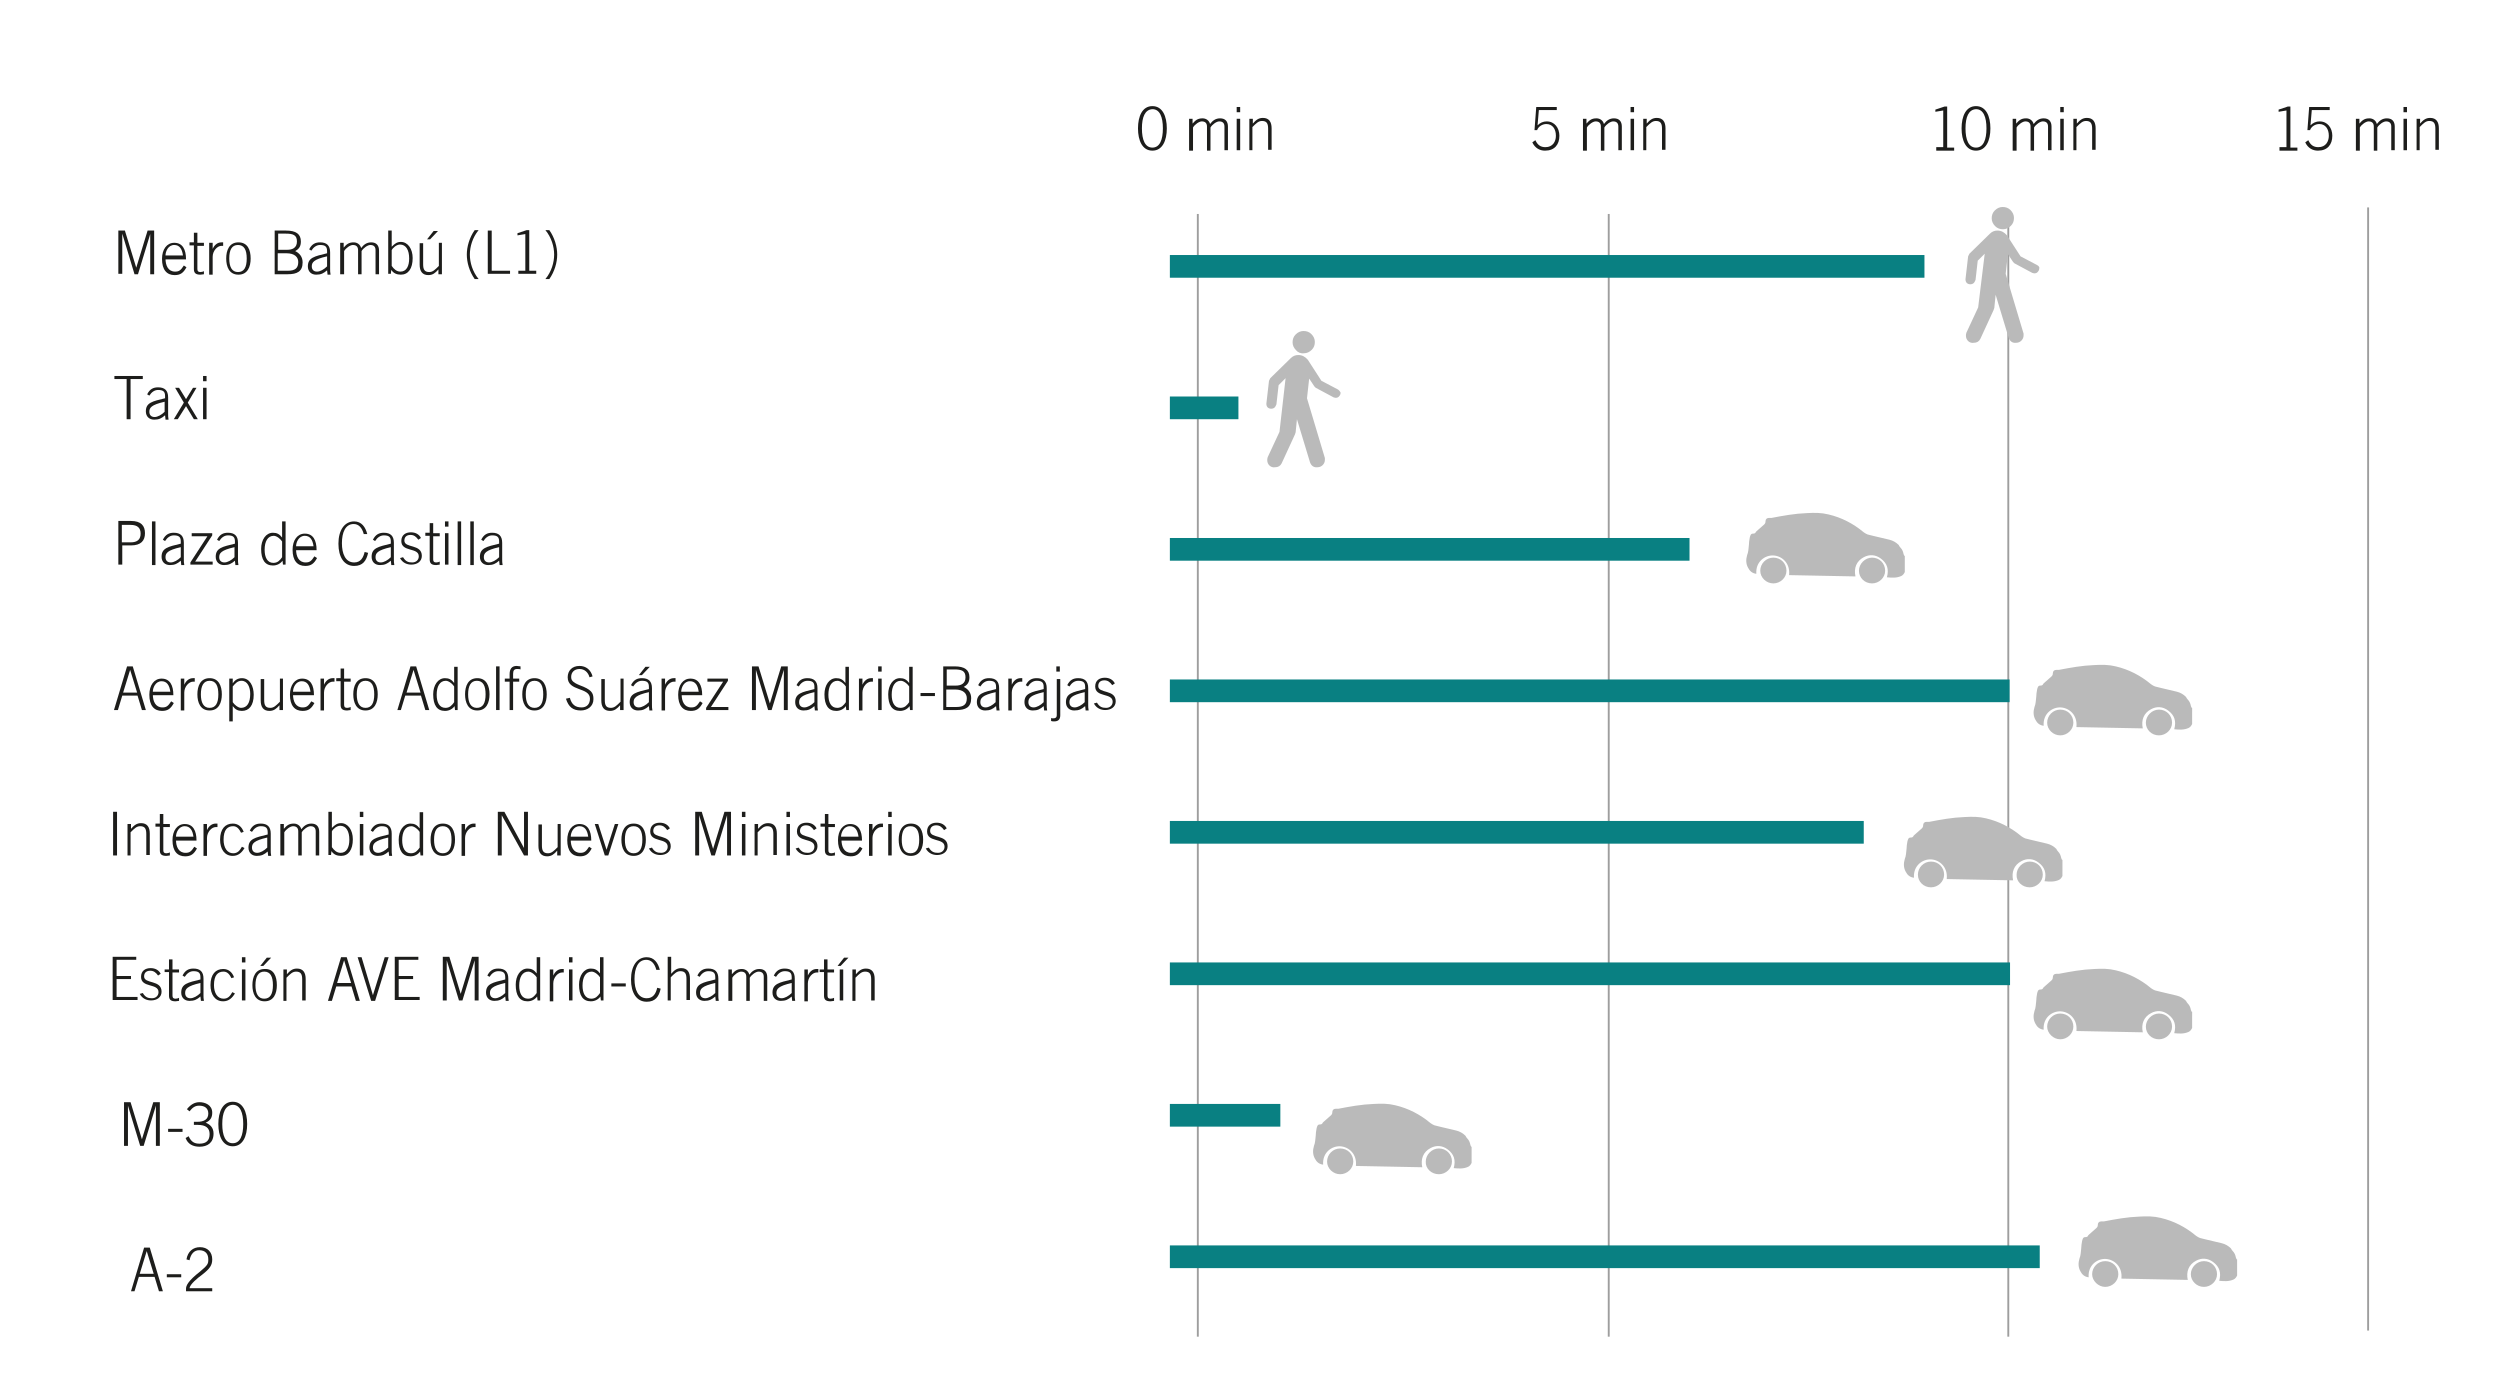 <svg xmlns="http://www.w3.org/2000/svg" xmlns:xlink="http://www.w3.org/1999/xlink" version="1.1" id="Capa_1" x="0px" y="0px" viewBox="0 0 572.5 320.6" style="enable-background:new 0 0 572.5 320.6;" xml:space="preserve"> <style type="text/css"> .st0{fill:#1D1D1B;} .st1{fill:none;stroke:#9E9E9E;stroke-width:0.436;stroke-miterlimit:10;} .st2{fill:#098082;} .st3{fill:#BABABA;} </style> <g> <path class="st0" d="M29.1,152.6h1.3l3,10h-0.9l-1-3.3H28l-1,3.3h-0.9L29.1,152.6z M31.4,158.6l-1.6-5.2h0l-1.6,5.2H31.4z"></path> <path class="st0" d="M35,159c0,1.6,0.6,3,2.2,3c0.9,0,1.3-0.3,2-1.4l0.6,0.4c-0.7,1.3-1.4,1.8-2.7,1.8c-1.8,0-2.9-1.2-2.9-3.7 c0-2.2,1.1-3.7,2.8-3.7c1.9,0,2.7,1.5,2.7,3.8H35z M39,158.4c-0.2-1.5-0.8-2.4-2-2.4c-1.4,0-2,1.5-2,2.4H39z"></path> <path class="st0" d="M41.4,162.6v-7.2h0.8v1.4h0c0.4-0.9,1.1-1.5,2-1.5h0.4v0.8h-0.4c-0.9,0-2,1.1-2,2.5v4.1H41.4z"></path> <path class="st0" d="M50.8,159c0,1.9-0.7,3.7-2.8,3.7s-2.8-1.8-2.8-3.7s0.7-3.7,2.8-3.7S50.8,157.1,50.8,159z M46,159 c0,1.9,0.6,3.1,2,3.1c1.4,0,2-1.1,2-3.1s-0.6-3.1-2-3.1C46.6,155.9,46,157.1,46,159z"></path> <path class="st0" d="M52.5,155.4h0.8v1.1h0c0.5-0.8,1.2-1.2,2.1-1.2c1.8,0,2.7,1.8,2.7,3.8c0,2.5-1.1,3.7-2.7,3.7 c-0.9,0-1.5-0.3-2.1-1.1v3.5h-0.8V155.4z M53.3,160.8c0.3,0.5,1.2,1.3,1.9,1.3c1.4,0,2.1-1.2,2.1-3.2c0-1.5-0.6-3-2-3 c-0.9,0-1.4,0.6-2,1.3V160.8z"></path> <path class="st0" d="M64.8,155.4v7.2H64v-1.1c-0.7,0.8-1.3,1.3-2.3,1.3c-1.4,0-2-0.9-2-2.4v-4.9h0.8v4.8c0,1.2,0.3,1.8,1.4,1.8 c0.8,0,1.3-0.5,2.2-1.4v-5.3H64.8z"></path> <path class="st0" d="M67.1,159c0,1.6,0.6,3,2.2,3c0.9,0,1.3-0.3,2-1.4L72,161c-0.7,1.3-1.4,1.8-2.7,1.8c-1.8,0-2.9-1.2-2.9-3.7 c0-2.2,1.1-3.7,2.8-3.7c1.9,0,2.7,1.5,2.7,3.8H67.1z M71.1,158.4c-0.2-1.5-0.8-2.4-2-2.4c-1.4,0-2,1.5-2,2.4H71.1z"></path> <path class="st0" d="M73.4,162.6v-7.2h0.8v1.4h0c0.4-0.9,1.1-1.5,2-1.5h0.4v0.8h-0.4c-0.9,0-2,1.1-2,2.5v4.1H73.4z"></path> <path class="st0" d="M78,155.4v-2.3h0.8v2.3h1.5v0.7h-1.5v5.3c0,0.5,0.2,0.7,0.7,0.7c0.3,0,0.6-0.1,0.8-0.2v0.7 c-0.3,0-0.5,0.1-0.8,0.1c-1.1,0-1.5-0.4-1.5-1.3v-5.4h-1v-0.7H78z"></path> <path class="st0" d="M86.5,159c0,1.9-0.7,3.7-2.8,3.7s-2.8-1.8-2.8-3.7s0.7-3.7,2.8-3.7S86.5,157.1,86.5,159z M81.7,159 c0,1.9,0.6,3.1,2,3.1c1.4,0,2-1.1,2-3.1s-0.6-3.1-2-3.1C82.3,155.9,81.7,157.1,81.7,159z"></path> <path class="st0" d="M94,152.6h1.3l3,10h-0.9l-1-3.3h-3.6l-1,3.3H91L94,152.6z M96.3,158.6l-1.6-5.2h0l-1.6,5.2H96.3z"></path> <path class="st0" d="M104.8,162.6h-0.6l-0.1-0.9c-0.5,0.7-1.3,1.1-2.2,1.1c-1.8,0-2.7-1.3-2.7-3.8c0-2.1,1.1-3.7,2.7-3.7 c0.9,0,1.5,0.3,2.1,1.1v-3.7h0.8V162.6z M104,157.2c-0.3-0.5-1.2-1.3-1.9-1.3c-1.4,0-2.1,1.3-2.1,3.2c0,1.7,0.6,3,2,3 c1,0,1.5-0.6,2-1.3V157.2z"></path> <path class="st0" d="M112.1,159c0,1.9-0.7,3.7-2.8,3.7s-2.8-1.8-2.8-3.7s0.7-3.7,2.8-3.7S112.1,157.1,112.1,159z M107.2,159 c0,1.9,0.6,3.1,2,3.1c1.4,0,2-1.1,2-3.1s-0.6-3.1-2-3.1C107.8,155.9,107.2,157.1,107.2,159z"></path> <path class="st0" d="M113.6,152.6h0.8v10h-0.8V152.6z"></path> <path class="st0" d="M117.5,156.1v6.5h-0.8v-6.5h-1.1v-0.7h1.1v-1c0-1.2,0.5-1.9,1.6-1.9c0.3,0,0.6,0.1,0.9,0.1v0.7 c-0.2-0.1-0.5-0.1-0.8-0.1c-0.6,0-0.9,0.3-0.9,1.1v1.1h1.4v0.7H117.5z"></path> <path class="st0" d="M125.2,159c0,1.9-0.7,3.7-2.8,3.7s-2.8-1.8-2.8-3.7s0.7-3.7,2.8-3.7S125.2,157.1,125.2,159z M120.4,159 c0,1.9,0.6,3.1,2,3.1c1.4,0,2-1.1,2-3.1s-0.6-3.1-2-3.1C121,155.9,120.4,157.1,120.4,159z"></path> <path class="st0" d="M130.5,159.8c0.4,1.5,1.2,2.2,2.7,2.2c1.2,0,1.9-0.8,1.9-2c0-2.7-5.1-1.6-5.1-4.9c0-1.5,1-2.6,2.7-2.6 c1.5,0,2.6,0.9,3,2.4l-0.7,0.2c-0.3-1.1-1.1-1.9-2.3-1.9c-1.1,0-1.9,0.7-1.9,1.8c0,0.7,0.2,1.2,1.9,1.9c2.7,1,3.2,1.7,3.2,3.2 c0,1.7-1.4,2.6-2.9,2.6c-1.8,0-2.8-0.8-3.4-2.7L130.5,159.8z"></path> <path class="st0" d="M142.8,155.4v7.2H142v-1.1c-0.7,0.8-1.3,1.3-2.3,1.3c-1.4,0-2-0.9-2-2.4v-4.9h0.8v4.8c0,1.2,0.3,1.8,1.4,1.8 c0.8,0,1.3-0.5,2.2-1.4v-5.3H142.8z"></path> <path class="st0" d="M148.7,162.6l-0.1-0.9c-0.8,0.7-1.4,1-2.5,1c-1.1,0-1.9-0.7-1.9-1.9c0-2,1.5-2.3,4.4-3v-0.5 c0-1-0.4-1.4-1.6-1.4c-0.8,0-1.5,0.5-2,1.3l-0.5-0.3c0.6-1.2,1.4-1.6,2.5-1.6c1.5,0,2.3,0.7,2.3,2.3v3.8c0,0.4,0,0.8,0.1,1.3H148.7 z M148.6,158.5c-3.1,0.7-3.5,1.4-3.5,2.3c0,0.8,0.5,1.2,1.2,1.2c0.7,0,1.6-0.5,2.3-1.2V158.5z M148.8,152.7l-1.8,1.9h-0.7l1.5-1.9 H148.8z"></path> <path class="st0" d="M151.5,162.6v-7.2h0.8v1.4h0c0.4-0.9,1.1-1.5,2-1.5h0.4v0.8h-0.4c-0.9,0-2,1.1-2,2.5v4.1H151.5z"></path> <path class="st0" d="M156.1,159c0,1.6,0.6,3,2.2,3c0.9,0,1.3-0.3,2-1.4l0.6,0.4c-0.7,1.3-1.4,1.8-2.7,1.8c-1.8,0-2.9-1.2-2.9-3.7 c0-2.2,1.1-3.7,2.8-3.7c1.9,0,2.7,1.5,2.7,3.8H156.1z M160,158.4c-0.2-1.5-0.8-2.4-2-2.4c-1.4,0-2,1.5-2,2.4H160z"></path> <path class="st0" d="M162,155.4h4.7v0.5l-3.9,6h4v0.7h-5.1v-0.5l3.9-6H162V155.4z"></path> <path class="st0" d="M172.2,162.6v-10h1.5l2.6,8.5h0l2.6-8.5h1.5v10h-0.9v-9.2h0l-2.8,9.2h-0.8l-2.8-9.2h0v9.2H172.2z"></path> <path class="st0" d="M186.6,162.6l-0.1-0.9c-0.8,0.7-1.4,1-2.5,1c-1.1,0-1.9-0.7-1.9-1.9c0-2,1.5-2.3,4.4-3v-0.5 c0-1-0.4-1.4-1.6-1.4c-0.8,0-1.5,0.5-2,1.3l-0.5-0.3c0.6-1.2,1.4-1.6,2.5-1.6c1.5,0,2.3,0.7,2.3,2.3v3.8c0,0.4,0,0.8,0.1,1.3H186.6 z M186.5,158.5c-3.1,0.7-3.5,1.4-3.5,2.3c0,0.8,0.5,1.2,1.2,1.2c0.7,0,1.6-0.5,2.3-1.2V158.5z"></path> <path class="st0" d="M194.4,162.6h-0.6l-0.1-0.9c-0.5,0.7-1.3,1.1-2.2,1.1c-1.8,0-2.7-1.3-2.7-3.8c0-2.1,1.1-3.7,2.7-3.7 c0.9,0,1.5,0.3,2.1,1.1v-3.7h0.8V162.6z M193.7,157.2c-0.3-0.5-1.2-1.3-1.9-1.3c-1.4,0-2.1,1.3-2.1,3.2c0,1.7,0.6,3,2,3 c1,0,1.5-0.6,2-1.3V157.2z"></path> <path class="st0" d="M196.7,162.6v-7.2h0.8v1.4h0c0.4-0.9,1.1-1.5,2-1.5h0.4v0.8h-0.4c-0.9,0-2,1.1-2,2.5v4.1H196.7z"></path> <path class="st0" d="M201.1,153.8v-1.2h0.8v1.2H201.1z M201.9,162.6h-0.8v-7.2h0.8V162.6z"></path> <path class="st0" d="M209,162.6h-0.6l-0.1-0.9c-0.5,0.7-1.3,1.1-2.2,1.1c-1.8,0-2.7-1.3-2.7-3.8c0-2.1,1.1-3.7,2.7-3.7 c0.9,0,1.5,0.3,2.1,1.1v-3.7h0.8V162.6z M208.2,157.2c-0.3-0.5-1.2-1.3-1.9-1.3c-1.4,0-2.1,1.3-2.1,3.2c0,1.7,0.6,3,2,3 c1,0,1.5-0.6,2-1.3V157.2z"></path> <path class="st0" d="M210.8,159.4v-0.7h3.3v0.7H210.8z"></path> <path class="st0" d="M215.9,152.6h2.7c2.3,0,3.4,0.8,3.4,2.5c0,1.1-0.4,1.7-1.3,2.2c1,0.5,1.7,1.3,1.7,2.6c0,2.1-1.3,2.7-3.4,2.7 h-3V152.6z M216.8,157h2.1c1.1,0,2.2-0.4,2.2-1.9s-0.9-1.8-2.6-1.8h-1.7V157z M216.8,161.9h2.2c1.7,0,2.4-0.6,2.4-2 c0-1.1-0.8-2-2.7-2h-2V161.9z"></path> <path class="st0" d="M228.2,162.6l-0.1-0.9c-0.8,0.7-1.4,1-2.5,1c-1.1,0-1.9-0.7-1.9-1.9c0-2,1.5-2.3,4.4-3v-0.5 c0-1-0.4-1.4-1.6-1.4c-0.8,0-1.5,0.5-2,1.3l-0.5-0.3c0.6-1.2,1.4-1.6,2.5-1.6c1.5,0,2.3,0.7,2.3,2.3v3.8c0,0.4,0,0.8,0.1,1.3H228.2 z M228,158.5c-3.1,0.7-3.5,1.4-3.5,2.3c0,0.8,0.5,1.2,1.2,1.2c0.7,0,1.6-0.5,2.3-1.2V158.5z"></path> <path class="st0" d="M230.9,162.6v-7.2h0.8v1.4h0c0.4-0.9,1.1-1.5,2-1.5h0.4v0.8h-0.4c-0.9,0-2,1.1-2,2.5v4.1H230.9z"></path> <path class="st0" d="M239.1,162.6l-0.1-0.9c-0.8,0.7-1.4,1-2.5,1c-1.1,0-1.9-0.7-1.9-1.9c0-2,1.5-2.3,4.4-3v-0.5 c0-1-0.4-1.4-1.6-1.4c-0.8,0-1.5,0.5-2,1.3l-0.5-0.3c0.6-1.2,1.4-1.6,2.5-1.6c1.5,0,2.3,0.7,2.3,2.3v3.8c0,0.4,0,0.8,0.1,1.3H239.1 z M239,158.5c-3.1,0.7-3.5,1.4-3.5,2.3c0,0.8,0.5,1.2,1.2,1.2c0.7,0,1.6-0.5,2.3-1.2V158.5z"></path> <path class="st0" d="M240.6,164.4c0.2,0.1,0.4,0.1,0.6,0.1c0.5,0,0.8-0.2,0.8-0.7v-8.3h0.8v8.3c0,1-0.5,1.4-1.4,1.4 c-0.2,0-0.5,0-0.7-0.1V164.4z M241.9,153.8v-1.2h0.8v1.2H241.9z"></path> <path class="st0" d="M248.6,162.6l-0.1-0.9c-0.8,0.7-1.4,1-2.5,1c-1.1,0-1.9-0.7-1.9-1.9c0-2,1.5-2.3,4.4-3v-0.5 c0-1-0.4-1.4-1.6-1.4c-0.8,0-1.5,0.5-2,1.3l-0.5-0.3c0.6-1.2,1.4-1.6,2.5-1.6c1.5,0,2.3,0.7,2.3,2.3v3.8c0,0.4,0,0.8,0.1,1.3H248.6 z M248.4,158.5c-3.1,0.7-3.5,1.4-3.5,2.3c0,0.8,0.5,1.2,1.2,1.2c0.7,0,1.6-0.5,2.3-1.2V158.5z"></path> <path class="st0" d="M251.2,160.9c0.6,1,1.2,1.2,2.1,1.2c0.9,0,1.5-0.6,1.5-1.4c0-2.1-4-0.9-4-3.5c0-1.4,1-2,2.2-2 c1.1,0,1.9,0.5,2.3,1.3l-0.6,0.4c-0.5-0.7-1-1.1-1.8-1.1c-0.8,0-1.4,0.4-1.4,1.3c0,1.8,4,0.7,4,3.5c0,1.3-1.1,2-2.4,2 c-1,0-2-0.4-2.6-1.5L251.2,160.9z"></path> </g> <g> <path class="st0" d="M27.1,62.8v-10h1.5l2.6,8.5h0l2.6-8.5h1.5v10h-0.9v-9.2h0l-2.8,9.2h-0.8L28,53.5h0v9.2H27.1z"></path> <path class="st0" d="M37.9,59.2c0,1.6,0.6,3,2.2,3c0.9,0,1.3-0.3,2-1.4l0.6,0.4c-0.7,1.3-1.4,1.8-2.7,1.8c-1.8,0-2.9-1.2-2.9-3.7 c0-2.2,1.1-3.7,2.8-3.7c1.9,0,2.7,1.5,2.7,3.8H37.9z M41.9,58.5c-0.2-1.5-0.8-2.4-2-2.4c-1.4,0-2,1.5-2,2.4H41.9z"></path> <path class="st0" d="M44.4,55.6v-2.3h0.8v2.3h1.5v0.7h-1.5v5.3c0,0.5,0.2,0.7,0.7,0.7c0.3,0,0.6-0.1,0.8-0.2v0.7 c-0.3,0-0.5,0.1-0.8,0.1c-1.1,0-1.5-0.4-1.5-1.3v-5.4h-1v-0.7H44.4z"></path> <path class="st0" d="M47.9,62.8v-7.2h0.8V57h0c0.4-0.9,1.1-1.5,2-1.5h0.4v0.8h-0.4c-0.9,0-2,1.1-2,2.5v4.1H47.9z"></path> <path class="st0" d="M57.4,59.2c0,1.9-0.7,3.7-2.8,3.7c-2.1,0-2.8-1.8-2.8-3.7s0.7-3.7,2.8-3.7C56.7,55.5,57.4,57.2,57.4,59.2z M52.5,59.2c0,1.9,0.6,3.1,2,3.1c1.4,0,2-1.1,2-3.1s-0.6-3.1-2-3.1C53.1,56.1,52.5,57.2,52.5,59.2z"></path> <path class="st0" d="M62.8,52.8h2.7c2.3,0,3.4,0.8,3.4,2.5c0,1.1-0.4,1.7-1.3,2.2c1,0.5,1.7,1.3,1.7,2.6c0,2.1-1.3,2.7-3.4,2.7h-3 V52.8z M63.7,57.2h2.1c1.1,0,2.2-0.4,2.2-1.9s-0.9-1.8-2.6-1.8h-1.7V57.2z M63.7,62h2.2c1.7,0,2.4-0.6,2.4-2c0-1.1-0.8-2-2.7-2h-2 V62z"></path> <path class="st0" d="M75,62.8l-0.1-0.9c-0.8,0.7-1.4,1-2.5,1c-1.1,0-1.9-0.7-1.9-1.9c0-2,1.5-2.3,4.4-3v-0.5c0-1-0.4-1.4-1.6-1.4 c-0.8,0-1.5,0.5-2,1.3l-0.5-0.3c0.6-1.2,1.4-1.6,2.5-1.6c1.5,0,2.3,0.7,2.3,2.3v3.8c0,0.4,0,0.8,0.1,1.3H75z M74.9,58.7 c-3.1,0.7-3.5,1.4-3.5,2.3c0,0.8,0.5,1.2,1.2,1.2c0.7,0,1.6-0.5,2.3-1.2V58.7z"></path> <path class="st0" d="M77.9,62.8v-7.2h0.8v1.1c0.7-0.8,1.2-1.2,2.3-1.2c0.8,0,1.5,0.5,1.7,1.3c0.6-0.8,1.3-1.3,2.3-1.3 c1.2,0,1.8,0.7,1.8,1.9v5.4h-0.8v-5.5c0-0.8-0.4-1.2-1.2-1.2c-0.6,0-1.6,0.7-2,1.4v5.3h-0.8v-5.5c0-0.8-0.4-1.2-1.2-1.2 c-0.6,0-1.6,0.7-2,1.4v5.3H77.9z"></path> <path class="st0" d="M88.9,52.8h0.8v3.7c0.7-0.7,1.2-1.1,2.1-1.1c1.6,0,2.7,1.6,2.7,3.7c0,2.4-1,3.8-2.7,3.8 c-0.9,0-1.7-0.3-2.2-1.1l-0.1,0.9h-0.6V52.8z M89.7,60.9c0.5,0.7,1.1,1.3,2,1.3c1.4,0,2-1.3,2-3c0-1.9-0.7-3.2-2.1-3.2 c-0.8,0-1.7,0.8-1.9,1.3V60.9z"></path> <path class="st0" d="M101.2,55.6v7.2h-0.8v-1.1c-0.7,0.8-1.3,1.3-2.3,1.3c-1.4,0-2-0.9-2-2.4v-4.9h0.8v4.8c0,1.2,0.3,1.8,1.4,1.8 c0.8,0,1.3-0.5,2.2-1.4v-5.3H101.2z M100.3,52.9l-1.8,1.9h-0.7l1.5-1.9H100.3z"></path> <path class="st0" d="M109.6,52.7c-1.4,1.7-2,3.8-2,5.6c0,1.8,0.6,3.9,2,5.6h-0.9c-1.2-1.7-1.8-3.8-1.8-5.6c0-1.8,0.6-3.9,1.8-5.6 H109.6z"></path> <path class="st0" d="M111.7,52.8h0.9V62h4.2v0.7h-5.1V52.8z"></path> <path class="st0" d="M118.7,62.8V62h1.6v-8.4l-1.8,0.3v-0.5l2.1-0.7h0.6V62h1.6v0.7H118.7z"></path> <path class="st0" d="M124.9,63.9c1.4-1.7,2-3.8,2-5.6c0-1.8-0.6-3.9-2-5.6h0.9c1.2,1.7,1.8,3.8,1.8,5.6c0,1.8-0.6,3.9-1.8,5.6 H124.9z"></path> </g> <g> <path class="st0" d="M26.2,86.1h6.5v0.7h-2.8V96H29v-9.2h-2.8V86.1z"></path> <path class="st0" d="M37.9,96l-0.1-0.9c-0.8,0.7-1.4,1-2.5,1c-1.1,0-1.9-0.7-1.9-1.9c0-2,1.5-2.3,4.4-3v-0.5c0-1-0.4-1.4-1.6-1.4 c-0.8,0-1.5,0.5-2,1.3l-0.5-0.3c0.6-1.2,1.4-1.6,2.5-1.6c1.5,0,2.3,0.7,2.3,2.3v3.8c0,0.4,0,0.8,0.1,1.3H37.9z M37.7,92 c-3.1,0.7-3.5,1.4-3.5,2.3c0,0.8,0.5,1.2,1.2,1.2c0.7,0,1.6-0.5,2.3-1.2V92z"></path> <path class="st0" d="M40.7,96h-0.9l2.3-3.8l-2-3.4H41l1.6,2.6l1.6-2.6H45l-2,3.4l2.3,3.8h-0.9l-1.8-3L40.7,96z"></path> <path class="st0" d="M46.5,87.3v-1.2h0.8v1.2H46.5z M47.3,96h-0.8v-7.2h0.8V96z"></path> </g> <g> <path class="st0" d="M27.1,129.3v-10h2.9c2.3,0,3.2,1.1,3.2,2.8c0,1.7-0.9,2.8-3.2,2.8h-2v4.4H27.1z M27.9,124.2h2 c1.6,0,2.3-0.7,2.3-2c0-1.3-0.7-2-2.3-2h-2V124.2z"></path> <path class="st0" d="M34.8,119.4h0.8v10h-0.8V119.4z"></path> <path class="st0" d="M41.5,129.3l-0.1-0.9c-0.8,0.7-1.4,1-2.5,1c-1.1,0-1.9-0.7-1.9-1.9c0-2,1.5-2.3,4.4-3v-0.5 c0-1-0.4-1.4-1.6-1.4c-0.8,0-1.5,0.5-2,1.3l-0.5-0.3c0.6-1.2,1.4-1.6,2.5-1.6c1.5,0,2.3,0.7,2.3,2.3v3.8c0,0.4,0,0.8,0.1,1.3H41.5z M41.4,125.3c-3.1,0.7-3.5,1.4-3.5,2.3c0,0.8,0.5,1.2,1.2,1.2c0.7,0,1.6-0.5,2.3-1.2V125.3z"></path> <path class="st0" d="M43.9,122.1h4.7v0.5l-3.9,6h4v0.7h-5.1v-0.5l3.9-6h-3.6V122.1z"></path> <path class="st0" d="M53.9,129.3l-0.1-0.9c-0.8,0.7-1.4,1-2.5,1c-1.1,0-1.9-0.7-1.9-1.9c0-2,1.5-2.3,4.4-3v-0.5 c0-1-0.4-1.4-1.6-1.4c-0.8,0-1.5,0.5-2,1.3l-0.5-0.3c0.6-1.2,1.4-1.6,2.5-1.6c1.5,0,2.3,0.7,2.3,2.3v3.8c0,0.4,0,0.8,0.1,1.3H53.9z M53.7,125.3c-3.1,0.7-3.5,1.4-3.5,2.3c0,0.8,0.5,1.2,1.2,1.2c0.7,0,1.6-0.5,2.3-1.2V125.3z"></path> <path class="st0" d="M65.4,129.3h-0.6l-0.1-0.9c-0.5,0.7-1.3,1.1-2.2,1.1c-1.8,0-2.7-1.3-2.7-3.8c0-2.1,1.1-3.7,2.7-3.7 c0.9,0,1.5,0.3,2.1,1.1v-3.7h0.8V129.3z M64.6,124c-0.3-0.5-1.2-1.3-1.9-1.3c-1.4,0-2.1,1.3-2.1,3.2c0,1.7,0.6,3,2,3 c1,0,1.5-0.6,2-1.3V124z"></path> <path class="st0" d="M67.8,125.8c0,1.6,0.6,3,2.2,3c0.9,0,1.3-0.3,2-1.4l0.6,0.4c-0.7,1.3-1.4,1.8-2.7,1.8c-1.8,0-2.9-1.2-2.9-3.7 c0-2.2,1.1-3.7,2.8-3.7c1.9,0,2.7,1.5,2.7,3.8H67.8z M71.8,125.1c-0.2-1.5-0.8-2.4-2-2.4c-1.4,0-2,1.5-2,2.4H71.8z"></path> <path class="st0" d="M83.3,122.3c-0.4-1.5-1.2-2.3-2.3-2.3c-1.9,0-2.7,1.9-2.7,4.4c0,2.4,0.8,4.4,2.8,4.4c1.5,0,2.1-1.1,2.4-2.4 l0.8,0.2c-0.4,1.8-1.2,3-3.2,3c-2.3,0-3.6-2-3.6-5.1c0-3.1,1.4-5.1,3.6-5.1c1.7,0,2.6,1.3,3,2.9L83.3,122.3z"></path> <path class="st0" d="M89.6,129.3l-0.1-0.9c-0.8,0.7-1.4,1-2.5,1c-1.1,0-1.9-0.7-1.9-1.9c0-2,1.5-2.3,4.4-3v-0.5 c0-1-0.4-1.4-1.6-1.4c-0.8,0-1.5,0.5-2,1.3l-0.5-0.3c0.6-1.2,1.4-1.6,2.5-1.6c1.5,0,2.3,0.7,2.3,2.3v3.8c0,0.4,0,0.8,0.1,1.3H89.6z M89.5,125.3c-3.1,0.7-3.5,1.4-3.5,2.3c0,0.8,0.5,1.2,1.2,1.2c0.7,0,1.6-0.5,2.3-1.2V125.3z"></path> <path class="st0" d="M92.3,127.6c0.6,1,1.2,1.2,2.1,1.2c0.9,0,1.5-0.6,1.5-1.4c0-2.1-4-0.9-4-3.5c0-1.4,1-2,2.2-2 c1.1,0,1.9,0.5,2.3,1.3l-0.6,0.4c-0.5-0.7-1-1.1-1.8-1.1c-0.8,0-1.4,0.4-1.4,1.3c0,1.8,4,0.7,4,3.5c0,1.3-1.1,2-2.4,2 c-1,0-2-0.4-2.6-1.5L92.3,127.6z"></path> <path class="st0" d="M98.4,122.1v-2.3h0.8v2.3h1.5v0.7h-1.5v5.3c0,0.5,0.2,0.7,0.7,0.7c0.3,0,0.6-0.1,0.8-0.2v0.7 c-0.3,0-0.5,0.1-0.8,0.1c-1.1,0-1.5-0.4-1.5-1.3v-5.4h-1v-0.7H98.4z"></path> <path class="st0" d="M101.9,120.6v-1.2h0.8v1.2H101.9z M102.7,129.3h-0.8v-7.2h0.8V129.3z"></path> <path class="st0" d="M104.8,119.4h0.8v10h-0.8V119.4z"></path> <path class="st0" d="M107.7,119.4h0.8v10h-0.8V119.4z"></path> <path class="st0" d="M114.4,129.3l-0.1-0.9c-0.8,0.7-1.4,1-2.5,1c-1.1,0-1.9-0.7-1.9-1.9c0-2,1.5-2.3,4.4-3v-0.5 c0-1-0.4-1.4-1.6-1.4c-0.8,0-1.5,0.5-2,1.3l-0.5-0.3c0.6-1.2,1.4-1.6,2.5-1.6c1.5,0,2.3,0.7,2.3,2.3v3.8c0,0.4,0,0.8,0.1,1.3H114.4 z M114.3,125.3c-3.1,0.7-3.5,1.4-3.5,2.3c0,0.8,0.5,1.2,1.2,1.2c0.7,0,1.6-0.5,2.3-1.2V125.3z"></path> </g> <g> <path class="st0" d="M267.2,29.4c0,2.8-1,5.1-3.3,5.1s-3.3-2.3-3.3-5.1c0-2.8,1-5.1,3.3-5.1S267.2,26.6,267.2,29.4z M261.5,29.4 c0,2.6,0.7,4.4,2.4,4.4c1.7,0,2.4-1.8,2.4-4.4c0-2.6-0.7-4.4-2.4-4.4C262.2,25.1,261.5,26.8,261.5,29.4z"></path> <path class="st0" d="M272.3,34.4v-7.2h0.8v1.1c0.7-0.8,1.2-1.2,2.3-1.2c0.8,0,1.5,0.5,1.7,1.3c0.6-0.8,1.3-1.3,2.3-1.3 c1.2,0,1.8,0.7,1.8,1.9v5.4h-0.8V29c0-0.8-0.4-1.2-1.2-1.2c-0.6,0-1.6,0.7-2,1.4v5.3h-0.8V29c0-0.8-0.4-1.2-1.2-1.2 c-0.6,0-1.6,0.7-2,1.4v5.3H272.3z"></path> <path class="st0" d="M283.2,25.7v-1.2h0.8v1.2H283.2z M284,34.4h-0.8v-7.2h0.8V34.4z"></path> <path class="st0" d="M286.1,34.4v-7.2h0.8v1.1c0.7-0.8,1.3-1.3,2.3-1.3c1.4,0,2,0.9,2,2.4v4.9h-0.8v-4.8c0-1.2-0.3-1.8-1.4-1.8 c-0.8,0-1.3,0.5-2.2,1.4v5.3H286.1z"></path> </g> <g> <path class="st0" d="M351.4,29.8l0.4-5.3h4.7v0.7h-4.1l-0.3,3.5c0.6-0.6,1.3-0.9,2.1-0.9c1.8,0,2.9,1.5,2.9,3.3 c0,2-1.1,3.4-3.3,3.4c-1.2,0-2.3-0.6-2.9-1.9l0.7-0.5c0.5,1.1,1.2,1.6,2.3,1.6c1.7,0,2.4-1.3,2.4-2.6c0-1.6-0.8-2.7-2.2-2.7 c-0.8,0-1.8,0.5-2.1,1.4L351.4,29.8z"></path> <path class="st0" d="M362.5,34.4v-7.2h0.8v1.1c0.7-0.8,1.2-1.2,2.3-1.2c0.8,0,1.5,0.5,1.7,1.3c0.6-0.8,1.3-1.3,2.3-1.3 c1.2,0,1.8,0.7,1.8,1.9v5.4h-0.8V29c0-0.8-0.4-1.2-1.2-1.2c-0.6,0-1.6,0.7-2,1.4v5.3h-0.8V29c0-0.8-0.4-1.2-1.2-1.2 c-0.6,0-1.6,0.7-2,1.4v5.3H362.5z"></path> <path class="st0" d="M373.4,25.7v-1.2h0.8v1.2H373.4z M374.2,34.4h-0.8v-7.2h0.8V34.4z"></path> <path class="st0" d="M376.3,34.4v-7.2h0.8v1.1c0.7-0.8,1.3-1.3,2.3-1.3c1.4,0,2,0.9,2,2.4v4.9h-0.8v-4.8c0-1.2-0.3-1.8-1.4-1.8 c-0.8,0-1.3,0.5-2.2,1.4v5.3H376.3z"></path> </g> <g> <path class="st0" d="M443.4,34.4v-0.7h1.6v-8.4l-1.8,0.3v-0.5l2.1-0.7h0.6v9.4h1.6v0.7H443.4z"></path> <path class="st0" d="M455.8,29.4c0,2.8-1,5.1-3.3,5.1s-3.3-2.3-3.3-5.1c0-2.8,1-5.1,3.3-5.1S455.8,26.6,455.8,29.4z M450.1,29.4 c0,2.6,0.7,4.4,2.4,4.4c1.7,0,2.4-1.8,2.4-4.4c0-2.6-0.7-4.4-2.4-4.4C450.8,25.1,450.1,26.8,450.1,29.4z"></path> <path class="st0" d="M460.9,34.4v-7.2h0.8v1.1c0.7-0.8,1.2-1.2,2.3-1.2c0.8,0,1.5,0.5,1.7,1.3c0.6-0.8,1.3-1.3,2.3-1.3 c1.2,0,1.8,0.7,1.8,1.9v5.4h-0.8V29c0-0.8-0.4-1.2-1.2-1.2c-0.6,0-1.6,0.7-2,1.4v5.3h-0.8V29c0-0.8-0.4-1.2-1.2-1.2 c-0.6,0-1.6,0.7-2,1.4v5.3H460.9z"></path> <path class="st0" d="M471.8,25.7v-1.2h0.8v1.2H471.8z M472.6,34.4h-0.8v-7.2h0.8V34.4z"></path> <path class="st0" d="M474.8,34.4v-7.2h0.8v1.1c0.7-0.8,1.3-1.3,2.3-1.3c1.4,0,2,0.9,2,2.4v4.9h-0.8v-4.8c0-1.2-0.3-1.8-1.4-1.8 c-0.8,0-1.3,0.5-2.2,1.4v5.3H474.8z"></path> </g> <g> <path class="st0" d="M522,34.4v-0.7h1.6v-8.4l-1.8,0.3v-0.5l2.1-0.7h0.6v9.4h1.6v0.7H522z"></path> <path class="st0" d="M528.4,29.8l0.4-5.3h4.7v0.7h-4.1l-0.3,3.5c0.6-0.6,1.3-0.9,2.1-0.9c1.8,0,2.9,1.5,2.9,3.3 c0,2-1.1,3.4-3.3,3.4c-1.2,0-2.3-0.6-2.9-1.9l0.7-0.5c0.5,1.1,1.2,1.6,2.3,1.6c1.7,0,2.4-1.3,2.4-2.6c0-1.6-0.8-2.7-2.2-2.7 c-0.8,0-1.8,0.5-2.1,1.4L528.4,29.8z"></path> <path class="st0" d="M539.5,34.4v-7.2h0.8v1.1c0.7-0.8,1.2-1.2,2.3-1.2c0.8,0,1.5,0.5,1.7,1.3c0.6-0.8,1.3-1.3,2.3-1.3 c1.2,0,1.8,0.7,1.8,1.9v5.4h-0.8V29c0-0.8-0.4-1.2-1.2-1.2c-0.6,0-1.6,0.7-2,1.4v5.3h-0.8V29c0-0.8-0.4-1.2-1.2-1.2 c-0.6,0-1.6,0.7-2,1.4v5.3H539.5z"></path> <path class="st0" d="M550.4,25.7v-1.2h0.8v1.2H550.4z M551.2,34.4h-0.8v-7.2h0.8V34.4z"></path> <path class="st0" d="M553.4,34.4v-7.2h0.8v1.1c0.7-0.8,1.3-1.3,2.3-1.3c1.4,0,2,0.9,2,2.4v4.9h-0.8v-4.8c0-1.2-0.3-1.8-1.4-1.8 c-0.8,0-1.3,0.5-2.2,1.4v5.3H553.4z"></path> </g> <g> <path class="st0" d="M25.9,185.9h0.9v10h-0.9V185.9z"></path> <path class="st0" d="M29.2,195.9v-7.2H30v1.1c0.7-0.8,1.3-1.3,2.3-1.3c1.4,0,2,0.9,2,2.4v4.9h-0.8v-4.8c0-1.2-0.3-1.8-1.4-1.8 c-0.8,0-1.3,0.5-2.2,1.4v5.3H29.2z"></path> <path class="st0" d="M36.6,188.7v-2.3h0.8v2.3h1.5v0.7h-1.5v5.3c0,0.5,0.2,0.7,0.7,0.7c0.3,0,0.6-0.1,0.8-0.2v0.7 c-0.3,0-0.5,0.1-0.8,0.1c-1.1,0-1.5-0.4-1.5-1.3v-5.4h-1v-0.7H36.6z"></path> <path class="st0" d="M40.3,192.3c0,1.6,0.6,3,2.2,3c0.9,0,1.3-0.3,2-1.4l0.6,0.4c-0.7,1.3-1.4,1.8-2.7,1.8c-1.8,0-2.9-1.2-2.9-3.7 c0-2.2,1.1-3.7,2.8-3.7c1.9,0,2.7,1.5,2.7,3.8H40.3z M44.3,191.6c-0.2-1.5-0.8-2.4-2-2.4c-1.4,0-2,1.5-2,2.4H44.3z"></path> <path class="st0" d="M46.6,195.9v-7.2h0.8v1.4h0c0.4-0.9,1.1-1.5,2-1.5h0.4v0.8h-0.4c-0.9,0-2,1.1-2,2.5v4.1H46.6z"></path> <path class="st0" d="M55.2,190.7c-0.4-0.8-0.9-1.5-1.8-1.5c-1.3,0-2.2,0.8-2.2,3.1c0,1.8,0.8,3.1,2.2,3.1c1,0,1.5-0.6,2-1.5 l0.6,0.3c-0.6,1-1.4,1.8-2.7,1.8c-1.9,0-2.9-1.6-2.9-3.7c0-2.5,1.2-3.7,2.9-3.7c1.3,0,2.1,0.8,2.5,1.9L55.2,190.7z"></path> <path class="st0" d="M61.4,195.9l-0.1-0.9c-0.8,0.7-1.4,1-2.5,1c-1.1,0-1.9-0.7-1.9-1.9c0-2,1.5-2.3,4.4-3v-0.5 c0-1-0.4-1.4-1.6-1.4c-0.8,0-1.5,0.5-2,1.3l-0.5-0.3c0.6-1.2,1.4-1.6,2.5-1.6c1.5,0,2.3,0.7,2.3,2.3v3.8c0,0.4,0,0.8,0.1,1.3H61.4z M61.2,191.8c-3.1,0.7-3.5,1.4-3.5,2.3c0,0.8,0.5,1.2,1.2,1.2c0.7,0,1.6-0.5,2.3-1.2V191.8z"></path> <path class="st0" d="M64.2,195.9v-7.2H65v1.1c0.7-0.8,1.2-1.2,2.3-1.2c0.8,0,1.5,0.5,1.7,1.3c0.6-0.8,1.3-1.3,2.3-1.3 c1.2,0,1.8,0.7,1.8,1.9v5.4h-0.8v-5.5c0-0.8-0.4-1.2-1.2-1.2c-0.6,0-1.6,0.7-2,1.4v5.3h-0.8v-5.5c0-0.8-0.4-1.2-1.2-1.2 c-0.6,0-1.6,0.7-2,1.4v5.3H64.2z"></path> <path class="st0" d="M75.3,185.9H76v3.7c0.7-0.7,1.2-1.1,2.1-1.1c1.6,0,2.7,1.6,2.7,3.7c0,2.4-1,3.8-2.7,3.8 c-0.9,0-1.7-0.3-2.2-1.1l-0.1,0.9h-0.6V185.9z M76,194c0.5,0.7,1.1,1.3,2,1.3c1.4,0,2-1.3,2-3c0-1.9-0.7-3.2-2.1-3.2 c-0.8,0-1.7,0.8-1.9,1.3V194z"></path> <path class="st0" d="M82.4,187.1v-1.2h0.8v1.2H82.4z M83.2,195.9h-0.8v-7.2h0.8V195.9z"></path> <path class="st0" d="M89.1,195.9L89,195c-0.8,0.7-1.4,1-2.5,1c-1.1,0-1.9-0.7-1.9-1.9c0-2,1.5-2.3,4.4-3v-0.5c0-1-0.4-1.4-1.6-1.4 c-0.8,0-1.5,0.5-2,1.3l-0.5-0.3c0.6-1.2,1.4-1.6,2.5-1.6c1.5,0,2.3,0.7,2.3,2.3v3.8c0,0.4,0,0.8,0.1,1.3H89.1z M88.9,191.8 c-3.1,0.7-3.5,1.4-3.5,2.3c0,0.8,0.5,1.2,1.2,1.2c0.7,0,1.6-0.5,2.3-1.2V191.8z"></path> <path class="st0" d="M96.9,195.9h-0.6l-0.1-0.9c-0.5,0.7-1.3,1.1-2.2,1.1c-1.8,0-2.7-1.3-2.7-3.8c0-2.1,1.1-3.7,2.7-3.7 c0.9,0,1.5,0.3,2.1,1.1v-3.7h0.8V195.9z M96.1,190.5c-0.3-0.5-1.2-1.3-1.9-1.3c-1.4,0-2.1,1.3-2.1,3.2c0,1.7,0.6,3,2,3 c1,0,1.5-0.6,2-1.3V190.5z"></path> <path class="st0" d="M104.2,192.3c0,1.9-0.7,3.7-2.8,3.7c-2.1,0-2.8-1.8-2.8-3.7s0.7-3.7,2.8-3.7 C103.5,188.6,104.2,190.3,104.2,192.3z M99.4,192.3c0,1.9,0.6,3.1,2,3.1c1.4,0,2-1.1,2-3.1s-0.6-3.1-2-3.1 C100,189.2,99.4,190.3,99.4,192.3z"></path> <path class="st0" d="M105.7,195.9v-7.2h0.8v1.4h0c0.4-0.9,1.1-1.5,2-1.5h0.4v0.8h-0.4c-0.9,0-2,1.1-2,2.5v4.1H105.7z"></path> <path class="st0" d="M114,185.9h1.5l4.5,8.3h0v-8.3h0.9v10H120l-5.1-9.2h0v9.2H114V185.9z"></path> <path class="st0" d="M128.4,188.7v7.2h-0.8v-1.1c-0.7,0.8-1.3,1.3-2.3,1.3c-1.4,0-2-0.9-2-2.4v-4.9h0.8v4.8c0,1.2,0.3,1.8,1.4,1.8 c0.8,0,1.3-0.5,2.2-1.4v-5.3H128.4z"></path> <path class="st0" d="M130.7,192.3c0,1.6,0.6,3,2.2,3c0.9,0,1.3-0.3,2-1.4l0.6,0.4c-0.7,1.3-1.4,1.8-2.7,1.8c-1.8,0-2.9-1.2-2.9-3.7 c0-2.2,1.1-3.7,2.8-3.7c1.9,0,2.7,1.5,2.7,3.8H130.7z M134.7,191.6c-0.2-1.5-0.8-2.4-2-2.4c-1.4,0-2,1.5-2,2.4H134.7z"></path> <path class="st0" d="M136.2,188.7h0.8l1.9,5.9h0l1.9-5.9h0.8l-2.3,7.2h-0.8L136.2,188.7z"></path> <path class="st0" d="M147.9,192.3c0,1.9-0.7,3.7-2.8,3.7s-2.8-1.8-2.8-3.7s0.7-3.7,2.8-3.7S147.9,190.3,147.9,192.3z M143.1,192.3 c0,1.9,0.6,3.1,2,3.1c1.4,0,2-1.1,2-3.1s-0.6-3.1-2-3.1C143.7,189.2,143.1,190.3,143.1,192.3z"></path> <path class="st0" d="M149.3,194.1c0.6,1,1.2,1.2,2.1,1.2c0.9,0,1.5-0.6,1.5-1.4c0-2.1-4-0.9-4-3.5c0-1.4,1-2,2.2-2 c1.1,0,1.9,0.5,2.3,1.3l-0.6,0.4c-0.5-0.7-1-1.1-1.8-1.1c-0.8,0-1.4,0.4-1.4,1.3c0,1.8,4,0.7,4,3.5c0,1.3-1.1,2-2.4,2 c-1,0-2-0.4-2.6-1.5L149.3,194.1z"></path> <path class="st0" d="M159.2,195.9v-10h1.5l2.6,8.5h0l2.6-8.5h1.5v10h-0.9v-9.2h0l-2.8,9.2h-0.8l-2.8-9.2h0v9.2H159.2z"></path> <path class="st0" d="M169.9,187.1v-1.2h0.8v1.2H169.9z M170.7,195.9h-0.8v-7.2h0.8V195.9z"></path> <path class="st0" d="M172.8,195.9v-7.2h0.8v1.1c0.7-0.8,1.3-1.3,2.3-1.3c1.4,0,2,0.9,2,2.4v4.9h-0.8v-4.8c0-1.2-0.3-1.8-1.4-1.8 c-0.8,0-1.3,0.5-2.2,1.4v5.3H172.8z"></path> <path class="st0" d="M180.1,187.1v-1.2h0.8v1.2H180.1z M180.9,195.9h-0.8v-7.2h0.8V195.9z"></path> <path class="st0" d="M182.9,194.1c0.6,1,1.2,1.2,2.1,1.2c0.9,0,1.5-0.6,1.5-1.4c0-2.1-4-0.9-4-3.5c0-1.4,1-2,2.2-2 c1.1,0,1.9,0.5,2.3,1.3l-0.6,0.4c-0.5-0.7-1-1.1-1.8-1.1c-0.8,0-1.4,0.4-1.4,1.3c0,1.8,4,0.7,4,3.5c0,1.3-1.1,2-2.4,2 c-1,0-2-0.4-2.6-1.5L182.9,194.1z"></path> <path class="st0" d="M188.9,188.7v-2.3h0.8v2.3h1.5v0.7h-1.5v5.3c0,0.5,0.2,0.7,0.7,0.7c0.3,0,0.6-0.1,0.8-0.2v0.7 c-0.3,0-0.5,0.1-0.8,0.1c-1.1,0-1.5-0.4-1.5-1.3v-5.4h-1v-0.7H188.9z"></path> <path class="st0" d="M192.7,192.3c0,1.6,0.6,3,2.2,3c0.9,0,1.3-0.3,2-1.4l0.6,0.4c-0.7,1.3-1.4,1.8-2.7,1.8c-1.8,0-2.9-1.2-2.9-3.7 c0-2.2,1.1-3.7,2.8-3.7c1.9,0,2.7,1.5,2.7,3.8H192.7z M196.6,191.6c-0.2-1.5-0.8-2.4-2-2.4c-1.4,0-2,1.5-2,2.4H196.6z"></path> <path class="st0" d="M199,195.9v-7.2h0.8v1.4h0c0.4-0.9,1.1-1.5,2-1.5h0.4v0.8h-0.4c-0.9,0-2,1.1-2,2.5v4.1H199z"></path> <path class="st0" d="M203.4,187.1v-1.2h0.8v1.2H203.4z M204.2,195.9h-0.8v-7.2h0.8V195.9z"></path> <path class="st0" d="M211.4,192.3c0,1.9-0.7,3.7-2.8,3.7c-2.1,0-2.8-1.8-2.8-3.7s0.7-3.7,2.8-3.7 C210.7,188.6,211.4,190.3,211.4,192.3z M206.5,192.3c0,1.9,0.6,3.1,2,3.1c1.4,0,2-1.1,2-3.1s-0.6-3.1-2-3.1 C207.1,189.2,206.5,190.3,206.5,192.3z"></path> <path class="st0" d="M212.7,194.1c0.6,1,1.2,1.2,2.1,1.2c0.9,0,1.5-0.6,1.5-1.4c0-2.1-4-0.9-4-3.5c0-1.4,1-2,2.2-2 c1.1,0,1.9,0.5,2.3,1.3l-0.6,0.4c-0.5-0.7-1-1.1-1.8-1.1c-0.8,0-1.4,0.4-1.4,1.3c0,1.8,4,0.7,4,3.5c0,1.3-1.1,2-2.4,2 c-1,0-2-0.4-2.6-1.5L212.7,194.1z"></path> </g> <g> <path class="st0" d="M25.8,229.1v-10h5.4v0.7h-4.5v3.7h3.3v0.7h-3.3v4.1h4.8v0.7H25.8z"></path> <path class="st0" d="M32.7,227.4c0.6,1,1.2,1.2,2.1,1.2c0.9,0,1.5-0.6,1.5-1.4c0-2.1-4-0.9-4-3.5c0-1.4,1-2,2.2-2 c1.1,0,1.9,0.5,2.3,1.3l-0.6,0.4c-0.5-0.7-1-1.1-1.8-1.1c-0.8,0-1.4,0.4-1.4,1.3c0,1.8,4,0.7,4,3.5c0,1.3-1.1,2-2.4,2 c-1,0-2-0.4-2.6-1.5L32.7,227.4z"></path> <path class="st0" d="M38.7,222v-2.3h0.8v2.3H41v0.7h-1.5v5.3c0,0.5,0.2,0.7,0.7,0.7c0.3,0,0.6-0.1,0.8-0.2v0.7 c-0.3,0-0.5,0.1-0.8,0.1c-1.1,0-1.5-0.4-1.5-1.3v-5.4h-1V222H38.7z"></path> <path class="st0" d="M46,229.1l-0.1-0.9c-0.8,0.7-1.4,1-2.5,1c-1.1,0-1.9-0.7-1.9-1.9c0-2,1.5-2.3,4.4-3v-0.5c0-1-0.4-1.4-1.6-1.4 c-0.8,0-1.5,0.5-2,1.3l-0.5-0.3c0.6-1.2,1.4-1.6,2.5-1.6c1.5,0,2.3,0.7,2.3,2.3v3.8c0,0.4,0,0.8,0.1,1.3H46z M45.9,225.1 c-3.1,0.7-3.5,1.4-3.5,2.3c0,0.8,0.5,1.2,1.2,1.2c0.7,0,1.6-0.5,2.3-1.2V225.1z"></path> <path class="st0" d="M53,224c-0.4-0.8-0.9-1.5-1.8-1.5c-1.3,0-2.2,0.8-2.2,3.1c0,1.8,0.8,3.1,2.2,3.1c1,0,1.5-0.6,2-1.5l0.6,0.3 c-0.6,1-1.4,1.8-2.7,1.8c-1.9,0-2.9-1.6-2.9-3.7c0-2.5,1.2-3.7,2.9-3.7c1.3,0,2.1,0.8,2.5,1.9L53,224z"></path> <path class="st0" d="M55.4,220.4v-1.2h0.8v1.2H55.4z M56.2,229.1h-0.8V222h0.8V229.1z"></path> <path class="st0" d="M63.4,225.6c0,1.9-0.7,3.7-2.8,3.7c-2.1,0-2.8-1.8-2.8-3.7s0.7-3.7,2.8-3.7C62.7,221.8,63.4,223.6,63.4,225.6z M58.5,225.6c0,1.9,0.6,3.1,2,3.1c1.4,0,2-1.1,2-3.1s-0.6-3.1-2-3.1C59.2,222.5,58.5,223.6,58.5,225.6z M62.1,219.3l-1.8,1.9h-0.7 l1.5-1.9H62.1z"></path> <path class="st0" d="M64.9,229.1V222h0.8v1.1c0.7-0.8,1.3-1.3,2.3-1.3c1.4,0,2,0.9,2,2.4v4.9h-0.8v-4.8c0-1.2-0.3-1.8-1.4-1.8 c-0.8,0-1.3,0.5-2.2,1.4v5.3H64.9z"></path> <path class="st0" d="M78.1,219.2h1.3l3,10h-0.9l-1-3.3H77l-1,3.3h-0.9L78.1,219.2z M80.4,225.1l-1.6-5.2h0l-1.6,5.2H80.4z"></path> <path class="st0" d="M81.9,219.2h0.9l2.6,8.7h0l2.7-8.7H89l-3.1,10H85L81.9,219.2z"></path> <path class="st0" d="M90.4,229.1v-10h5.4v0.7h-4.5v3.7h3.3v0.7h-3.3v4.1h4.8v0.7H90.4z"></path> <path class="st0" d="M101.4,229.1v-10h1.5l2.6,8.5h0l2.6-8.5h1.5v10h-0.9v-9.2h0l-2.8,9.2h-0.8l-2.8-9.2h0v9.2H101.4z"></path> <path class="st0" d="M115.8,229.1l-0.1-0.9c-0.8,0.7-1.4,1-2.5,1c-1.1,0-1.9-0.7-1.9-1.9c0-2,1.5-2.3,4.4-3v-0.5 c0-1-0.4-1.4-1.6-1.4c-0.8,0-1.5,0.5-2,1.3l-0.5-0.3c0.6-1.2,1.4-1.6,2.5-1.6c1.5,0,2.3,0.7,2.3,2.3v3.8c0,0.4,0,0.8,0.1,1.3H115.8 z M115.7,225.1c-3.1,0.7-3.5,1.4-3.5,2.3c0,0.8,0.5,1.2,1.2,1.2c0.7,0,1.6-0.5,2.3-1.2V225.1z"></path> <path class="st0" d="M123.7,229.1h-0.6l-0.1-0.9c-0.5,0.7-1.3,1.1-2.2,1.1c-1.8,0-2.7-1.3-2.7-3.8c0-2.1,1.1-3.7,2.7-3.7 c0.9,0,1.5,0.3,2.1,1.1v-3.7h0.8V229.1z M122.9,223.8c-0.3-0.5-1.2-1.3-1.9-1.3c-1.4,0-2.1,1.3-2.1,3.2c0,1.7,0.6,3,2,3 c1,0,1.5-0.6,2-1.3V223.8z"></path> <path class="st0" d="M125.9,229.1V222h0.8v1.4h0c0.4-0.9,1.1-1.5,2-1.5h0.4v0.8h-0.4c-0.9,0-2,1.1-2,2.5v4.1H125.9z"></path> <path class="st0" d="M130.3,220.4v-1.2h0.8v1.2H130.3z M131.1,229.1h-0.8V222h0.8V229.1z"></path> <path class="st0" d="M138.2,229.1h-0.6l-0.1-0.9c-0.5,0.7-1.3,1.1-2.2,1.1c-1.8,0-2.7-1.3-2.7-3.8c0-2.1,1.1-3.7,2.7-3.7 c0.9,0,1.5,0.3,2.1,1.1v-3.7h0.8V229.1z M137.4,223.8c-0.3-0.5-1.2-1.3-1.9-1.3c-1.4,0-2.1,1.3-2.1,3.2c0,1.7,0.6,3,2,3 c1,0,1.5-0.6,2-1.3V223.8z"></path> <path class="st0" d="M140,225.9v-0.7h3.3v0.7H140z"></path> <path class="st0" d="M150.3,222.1c-0.4-1.5-1.2-2.3-2.3-2.3c-1.9,0-2.7,1.9-2.7,4.4c0,2.4,0.8,4.4,2.8,4.4c1.5,0,2.1-1.1,2.4-2.4 l0.8,0.2c-0.4,1.8-1.2,3-3.2,3c-2.3,0-3.6-2-3.6-5.1c0-3.1,1.4-5.1,3.6-5.1c1.7,0,2.6,1.3,3,2.9L150.3,222.1z"></path> <path class="st0" d="M152.9,229.1v-10h0.8v3.9c0.7-0.8,1.3-1.3,2.3-1.3c1.4,0,2,0.9,2,2.4v4.9h-0.8v-4.8c0-1.2-0.3-1.8-1.4-1.8 c-0.8,0-1.3,0.5-2.2,1.4v5.3H152.9z"></path> <path class="st0" d="M163.9,229.1l-0.1-0.9c-0.8,0.7-1.4,1-2.5,1c-1.1,0-1.9-0.7-1.9-1.9c0-2,1.5-2.3,4.4-3v-0.5 c0-1-0.4-1.4-1.6-1.4c-0.8,0-1.5,0.5-2,1.3l-0.5-0.3c0.6-1.2,1.4-1.6,2.5-1.6c1.5,0,2.3,0.7,2.3,2.3v3.8c0,0.4,0,0.8,0.1,1.3H163.9 z M163.8,225.1c-3.1,0.7-3.5,1.4-3.5,2.3c0,0.8,0.5,1.2,1.2,1.2c0.7,0,1.6-0.5,2.3-1.2V225.1z"></path> <path class="st0" d="M166.8,229.1V222h0.8v1.1c0.7-0.8,1.2-1.2,2.3-1.2c0.8,0,1.5,0.5,1.7,1.3c0.6-0.8,1.3-1.3,2.3-1.3 c1.2,0,1.8,0.7,1.8,1.9v5.4h-0.8v-5.5c0-0.8-0.4-1.2-1.2-1.2c-0.6,0-1.6,0.7-2,1.4v5.3h-0.8v-5.5c0-0.8-0.4-1.2-1.2-1.2 c-0.6,0-1.6,0.7-2,1.4v5.3H166.8z"></path> <path class="st0" d="M181.4,229.1l-0.1-0.9c-0.8,0.7-1.4,1-2.5,1c-1.1,0-1.9-0.7-1.9-1.9c0-2,1.5-2.3,4.4-3v-0.5 c0-1-0.4-1.4-1.6-1.4c-0.8,0-1.5,0.5-2,1.3l-0.5-0.3c0.6-1.2,1.4-1.6,2.5-1.6c1.5,0,2.3,0.7,2.3,2.3v3.8c0,0.4,0,0.8,0.1,1.3H181.4 z M181.3,225.1c-3.1,0.7-3.5,1.4-3.5,2.3c0,0.8,0.5,1.2,1.2,1.2c0.7,0,1.6-0.5,2.3-1.2V225.1z"></path> <path class="st0" d="M184.2,229.1V222h0.8v1.4h0c0.4-0.9,1.1-1.5,2-1.5h0.4v0.8H187c-0.9,0-2,1.1-2,2.5v4.1H184.2z"></path> <path class="st0" d="M188.7,222v-2.3h0.8v2.3h1.5v0.7h-1.5v5.3c0,0.5,0.2,0.7,0.7,0.7c0.3,0,0.6-0.1,0.8-0.2v0.7 c-0.3,0-0.5,0.1-0.8,0.1c-1.1,0-1.5-0.4-1.5-1.3v-5.4h-1V222H188.7z"></path> <path class="st0" d="M194.3,219.3l-1.8,1.9h-0.7l1.5-1.9H194.3z M193.1,229.1h-0.8V222h0.8V229.1z"></path> <path class="st0" d="M195.2,229.1V222h0.8v1.1c0.7-0.8,1.3-1.3,2.3-1.3c1.4,0,2,0.9,2,2.4v4.9h-0.8v-4.8c0-1.2-0.3-1.8-1.4-1.8 c-0.8,0-1.3,0.5-2.2,1.4v5.3H195.2z"></path> </g> <g> <path class="st0" d="M28.4,262.4v-10h1.5l2.6,8.5h0l2.6-8.5h1.5v10h-0.9v-9.2h0l-2.8,9.2h-0.8l-2.8-9.2h0v9.2H28.4z"></path> <path class="st0" d="M38.5,259.2v-0.7h3.3v0.7H38.5z"></path> <path class="st0" d="M43.2,260.2c0.6,1.3,1.3,1.7,2.5,1.7c1.6,0,2.3-0.8,2.3-2.2c0-1.4-0.9-2.1-2.7-2.1h-0.9v-0.7h0.7 c1.7,0,2.6-0.6,2.6-1.9c0-1.2-0.8-1.8-2.1-1.8c-0.9,0-1.5,0.4-2.2,1.3l-0.6-0.5c0.9-1.1,1.8-1.6,2.9-1.6c1.2,0,2.9,0.6,2.9,2.4 c0,1.1-0.4,1.8-1.5,2.3c1,0.4,1.8,1.1,1.8,2.5c0,2.1-1.4,3-3.2,3c-1.5,0-2.7-0.6-3.2-2L43.2,260.2z"></path> <path class="st0" d="M56.6,257.4c0,2.8-1,5.1-3.3,5.1s-3.3-2.3-3.3-5.1c0-2.8,1-5.1,3.3-5.1S56.6,254.6,56.6,257.4z M50.9,257.4 c0,2.6,0.7,4.4,2.4,4.4c1.7,0,2.4-1.8,2.4-4.4c0-2.6-0.7-4.4-2.4-4.4C51.6,253.1,50.9,254.8,50.9,257.4z"></path> </g> <g> <path class="st0" d="M33,285.7h1.3l3,10h-0.9l-1-3.3h-3.6l-1,3.3H30L33,285.7z M35.2,291.7l-1.6-5.2h0l-1.6,5.2H35.2z"></path> <path class="st0" d="M38.2,292.5v-0.7h3.3v0.7H38.2z"></path> <path class="st0" d="M42.7,288.4c0.3-1.8,1.5-2.8,3.1-2.8c1.7,0,2.8,1.1,2.8,2.8c0,1.3-0.5,2.1-2.3,3.5c-1.1,0.8-2.8,2.2-2.9,3.1 h5.2v0.7h-6v-0.6c0-0.7,0.5-1.8,3.2-3.9c1.8-1.5,1.9-1.8,1.9-2.8c0-1.2-0.6-2.1-2.1-2.1c-1.1,0-1.9,0.8-2.2,2.3L42.7,288.4z"></path> </g> <line class="st1" x1="274.3" y1="49" x2="274.3" y2="306.1"></line> <line class="st1" x1="368.4" y1="49" x2="368.4" y2="306.1"></line> <line class="st1" x1="459.9" y1="49" x2="459.9" y2="306.1"></line> <line class="st1" x1="542.3" y1="47.5" x2="542.3" y2="304.7"></line> <rect x="267.9" y="90.8" class="st2" width="15.7" height="5.2"></rect> <rect x="267.9" y="155.6" class="st2" width="192.3" height="5.2"></rect> <rect x="267.9" y="58.4" class="st2" width="172.8" height="5.2"></rect> <rect x="267.9" y="123.2" class="st2" width="119" height="5.2"></rect> <rect x="267.9" y="188" class="st2" width="158.9" height="5.2"></rect> <rect x="267.9" y="220.4" class="st2" width="192.4" height="5.2"></rect> <rect x="267.9" y="252.8" class="st2" width="25.3" height="5.2"></rect> <rect x="267.9" y="285.2" class="st2" width="199.2" height="5.2"></rect> <g> <path class="st3" d="M298.6,80.9c0.7,0,1.3-0.3,1.8-0.8c0.5-0.5,0.7-1.1,0.7-1.8c0-0.7-0.3-1.3-0.8-1.8c-0.5-0.5-1.1-0.7-1.8-0.7 c-0.7,0-1.3,0.3-1.8,0.8c-0.5,0.5-0.7,1.1-0.7,1.8c0,0.7,0.3,1.3,0.8,1.8C297.2,80.7,297.9,81,298.6,80.9"></path> <path class="st3" d="M306.4,89.2l-3.8-2l-3.1-4.8c-0.6-0.7-1.3-1.1-2.2-1.1c-0.6,0-1.2,0.2-1.7,0.7l-4.7,4.6 c-0.1,0.2-0.2,0.4-0.3,0.6l-0.6,5.2v0.1c0,0.3,0.1,0.6,0.3,0.8c0.2,0.2,0.5,0.3,0.8,0.3c0.3,0,0.6-0.1,0.8-0.3 c0.2-0.2,0.3-0.5,0.4-0.7l0.5-4.4l1.6-1.6L293,98.9l-2.7,5.8c-0.1,0.3-0.1,0.5-0.1,0.7c0,0.5,0.2,0.9,0.5,1.2 c0.3,0.3,0.8,0.5,1.3,0.4c0.7,0,1.2-0.3,1.5-0.9l2.9-6.3c0,0,0-0.1,0.1-0.2c0-0.1,0.1-0.2,0.1-0.3c0-0.1,0.1-0.2,0.1-0.3l0.3-3 l3,9.9c0.3,0.8,0.9,1.2,1.7,1.1c0.5,0,0.9-0.2,1.2-0.5c0.3-0.3,0.5-0.7,0.5-1.2c0,0,0-0.1,0-0.2c0-0.1,0-0.1,0-0.2l-4.1-13.7 l0.5-4.5l1.2,1.8c0.1,0.1,0.2,0.2,0.3,0.3l4.1,2.2c0.3,0.1,0.5,0.1,0.5,0.1c0.3,0,0.6-0.1,0.8-0.4c0.2-0.2,0.3-0.5,0.3-0.8 C306.9,89.7,306.7,89.4,306.4,89.2"></path> </g> <g> <path class="st3" d="M436.1,127.3c-0.1-0.2-0.2-0.4-0.2-0.5c-0.1-0.5-0.3-1-0.7-1.4c-0.2-0.2-0.3-0.4-0.4-0.6 c-0.6-0.6-1.3-1-2.1-1.2c-1.3-0.3-2.5-0.6-3.8-0.9c-0.4-0.1-0.8-0.2-1.2-0.3c-0.3-0.1-0.6-0.3-0.9-0.5c-2.4-2-5.1-3.4-8.1-4.1 c-1.6-0.4-3.2-0.4-4.9-0.3c-2.8,0.1-5.5,0.6-8.1,1.1c-0.2,0-0.4,0-0.6,0c-0.5,0-0.8,0.3-0.8,0.8c0,0.3-0.1,0.5-0.3,0.7 c-0.6,0.5-1.1,1-1.7,1.5c-0.1,0.1-0.1,0.1-0.2,0.2c-0.1,0.3-0.3,0.4-0.7,0.4c-0.5,0-0.6,0.5-0.7,0.9c-0.1,0.6-0.2,1.1-0.2,1.7 c-0.1,0.8-0.1,1.6-0.4,2.3c-0.3,1-0.3,2,0.2,2.9c0.4,0.8,1,1.3,1.9,1.4c-0.2-2.8,2-4.3,3.9-4.2c2,0.1,3.9,1.8,3.6,4.5 c5.1,0.1,10.1,0.2,15.2,0.3c-0.4-1.9,0.2-3.5,1.9-4.4c1.3-0.7,2.7-0.6,3.9,0.3c1.5,1.1,1.9,2.5,1.4,4.3c1.1,0.1,2.2,0.2,3.3-0.3 c0.4-0.2,0.6-0.5,0.8-0.9V127.3z"></path> <path class="st3" d="M406.1,133.6c1.6,0,3-1.3,3-2.9c0-1.7-1.3-3-3-3c-1.7,0-3,1.4-3,3C403.1,132.3,404.5,133.6,406.1,133.6"></path> <path class="st3" d="M428.7,133.6c1.6,0,3-1.3,3-2.9c0-1.7-1.3-3-3-3c-1.6,0-3,1.4-3,3C425.7,132.3,427,133.6,428.7,133.6"></path> </g> <g> <path class="st3" d="M501.9,162.1c-0.1-0.2-0.2-0.4-0.2-0.5c-0.1-0.5-0.3-1-0.7-1.4c-0.2-0.2-0.3-0.4-0.4-0.6 c-0.6-0.6-1.3-1-2.1-1.2c-1.3-0.3-2.5-0.6-3.8-0.9c-0.4-0.1-0.8-0.2-1.2-0.3c-0.3-0.1-0.6-0.3-0.9-0.5c-2.4-2-5.1-3.4-8.1-4.1 c-1.6-0.4-3.2-0.4-4.9-0.3c-2.8,0.1-5.5,0.6-8.1,1.1c-0.2,0-0.4,0-0.6,0c-0.5,0-0.8,0.3-0.8,0.8c0,0.3-0.1,0.5-0.3,0.7 c-0.6,0.5-1.1,1-1.7,1.5c-0.1,0.1-0.1,0.1-0.2,0.2c-0.1,0.3-0.3,0.4-0.7,0.4c-0.5,0-0.6,0.5-0.7,0.9c-0.1,0.6-0.2,1.1-0.2,1.7 c-0.1,0.8-0.1,1.6-0.4,2.3c-0.3,1-0.3,2,0.2,2.9c0.4,0.8,1,1.3,1.9,1.4c-0.2-2.8,2-4.3,3.9-4.2c2,0.1,3.9,1.8,3.6,4.5 c5.1,0.1,10.1,0.2,15.2,0.3c-0.4-1.9,0.2-3.5,1.9-4.4c1.3-0.7,2.7-0.6,3.9,0.3c1.5,1.1,1.9,2.5,1.4,4.3c1.1,0.1,2.2,0.2,3.3-0.3 c0.4-0.2,0.6-0.5,0.8-0.9V162.1z"></path> <path class="st3" d="M471.8,168.4c1.6,0,3-1.3,3-2.9c0-1.7-1.3-3-3-3c-1.7,0-3,1.4-3,3C468.8,167.1,470.2,168.4,471.8,168.4"></path> <path class="st3" d="M494.4,168.4c1.6,0,3-1.3,3-2.9c0-1.7-1.3-3-3-3c-1.6,0-3,1.4-3,3C491.4,167.1,492.7,168.4,494.4,168.4"></path> </g> <g> <path class="st3" d="M501.9,231.7c-0.1-0.2-0.2-0.4-0.2-0.5c-0.1-0.5-0.3-1-0.7-1.4c-0.2-0.2-0.3-0.4-0.4-0.6 c-0.6-0.6-1.3-1-2.1-1.2c-1.3-0.3-2.5-0.6-3.8-0.9c-0.4-0.1-0.8-0.2-1.2-0.3c-0.3-0.1-0.6-0.3-0.9-0.5c-2.4-2-5.1-3.4-8.1-4.1 c-1.6-0.4-3.2-0.4-4.9-0.3c-2.8,0.1-5.5,0.6-8.1,1.1c-0.2,0-0.4,0-0.6,0c-0.5,0-0.8,0.3-0.8,0.8c0,0.3-0.1,0.5-0.3,0.7 c-0.6,0.5-1.1,1-1.7,1.5c-0.1,0.1-0.1,0.1-0.2,0.2c-0.1,0.3-0.3,0.4-0.7,0.4c-0.5,0-0.6,0.5-0.7,0.9c-0.1,0.6-0.2,1.1-0.2,1.7 c-0.1,0.8-0.1,1.6-0.4,2.3c-0.3,1-0.3,2,0.2,2.9c0.4,0.8,1,1.3,1.9,1.4c-0.2-2.8,2-4.3,3.9-4.2c2,0.1,3.9,1.8,3.6,4.5 c5.1,0.1,10.1,0.2,15.2,0.3c-0.4-1.9,0.2-3.5,1.9-4.4c1.3-0.7,2.7-0.6,3.9,0.3c1.5,1.1,1.9,2.5,1.4,4.3c1.1,0.1,2.2,0.2,3.3-0.3 c0.4-0.2,0.6-0.5,0.8-0.9V231.7z"></path> <path class="st3" d="M471.8,238c1.6,0,3-1.3,3-2.9c0-1.7-1.3-3-3-3c-1.7,0-3,1.4-3,3C468.8,236.6,470.2,238,471.8,238"></path> <path class="st3" d="M494.4,238c1.6,0,3-1.3,3-2.9c0-1.7-1.3-3-3-3c-1.6,0-3,1.4-3,3C491.4,236.7,492.7,238,494.4,238"></path> </g> <g> <path class="st3" d="M336.9,262.6c-0.1-0.2-0.2-0.4-0.2-0.5c-0.1-0.5-0.3-1-0.7-1.4c-0.2-0.2-0.3-0.4-0.4-0.6 c-0.6-0.6-1.3-1-2.1-1.2c-1.3-0.3-2.5-0.6-3.8-0.9c-0.4-0.1-0.8-0.2-1.2-0.3c-0.3-0.1-0.6-0.3-0.9-0.5c-2.4-2-5.1-3.4-8.1-4.1 c-1.6-0.4-3.2-0.4-4.9-0.3c-2.8,0.1-5.5,0.6-8.1,1.1c-0.2,0-0.4,0-0.6,0c-0.5,0-0.8,0.3-0.8,0.8c0,0.3-0.1,0.5-0.3,0.7 c-0.6,0.5-1.1,1-1.7,1.5c-0.1,0.1-0.1,0.1-0.2,0.2c-0.1,0.3-0.3,0.4-0.7,0.4c-0.5,0-0.6,0.5-0.7,0.9c-0.1,0.6-0.2,1.1-0.2,1.7 c-0.1,0.8-0.1,1.6-0.4,2.3c-0.3,1-0.3,2,0.2,2.9c0.4,0.8,1,1.3,1.9,1.4c-0.2-2.8,2-4.3,3.9-4.2c2,0.1,3.9,1.8,3.6,4.5 c5.1,0.1,10.1,0.2,15.2,0.3c-0.4-1.9,0.2-3.5,1.9-4.4c1.3-0.7,2.7-0.6,3.9,0.3c1.5,1.1,1.9,2.5,1.4,4.3c1.1,0.1,2.2,0.2,3.3-0.3 c0.4-0.2,0.6-0.5,0.8-0.9V262.6z"></path> <path class="st3" d="M306.9,268.9c1.6,0,3-1.3,3-2.9c0-1.7-1.3-3-3-3c-1.7,0-3,1.4-3,3C303.9,267.6,305.3,268.9,306.9,268.9"></path> <path class="st3" d="M329.5,268.9c1.6,0,3-1.3,3-2.9c0-1.7-1.3-3-3-3c-1.6,0-3,1.4-3,3C326.4,267.6,327.8,268.9,329.5,268.9"></path> </g> <g> <path class="st3" d="M512.2,288.4c-0.1-0.2-0.2-0.4-0.2-0.5c-0.1-0.5-0.3-1-0.7-1.4c-0.2-0.2-0.3-0.4-0.4-0.6 c-0.6-0.6-1.3-1-2.1-1.2c-1.3-0.3-2.5-0.6-3.8-0.9c-0.4-0.1-0.8-0.2-1.2-0.3c-0.3-0.1-0.6-0.3-0.9-0.5c-2.4-2-5.1-3.4-8.1-4.1 c-1.6-0.4-3.2-0.4-4.9-0.3c-2.8,0.1-5.5,0.6-8.1,1.1c-0.2,0-0.4,0-0.6,0c-0.5,0-0.8,0.3-0.8,0.8c0,0.3-0.1,0.5-0.3,0.7 c-0.6,0.5-1.1,1-1.7,1.5c-0.1,0.1-0.1,0.1-0.2,0.2c-0.1,0.3-0.3,0.4-0.7,0.4c-0.5,0-0.6,0.5-0.7,0.9c-0.1,0.6-0.2,1.1-0.2,1.7 c-0.1,0.8-0.1,1.6-0.4,2.3c-0.3,1-0.3,2,0.2,2.9c0.4,0.8,1,1.3,1.9,1.4c-0.2-2.8,2-4.3,3.9-4.2c2,0.1,3.9,1.8,3.6,4.5 c5.1,0.1,10.1,0.2,15.2,0.3c-0.4-1.9,0.2-3.5,1.9-4.4c1.3-0.7,2.7-0.6,3.9,0.3c1.5,1.1,1.9,2.5,1.4,4.3c1.1,0.1,2.2,0.2,3.3-0.3 c0.4-0.2,0.6-0.5,0.8-0.9V288.4z"></path> <path class="st3" d="M482.1,294.7c1.6,0,3-1.3,3-2.9c0-1.7-1.3-3-3-3c-1.7,0-3,1.4-3,3C479.1,293.3,480.5,294.7,482.1,294.7"></path> <path class="st3" d="M504.7,294.7c1.6,0,3-1.3,3-2.9c0-1.7-1.3-3-3-3c-1.6,0-3,1.4-3,3C501.7,293.3,503,294.7,504.7,294.7"></path> </g> <g> <path class="st3" d="M472.2,196.9c-0.1-0.2-0.2-0.4-0.2-0.5c-0.1-0.5-0.3-1-0.7-1.4c-0.2-0.2-0.3-0.4-0.4-0.6 c-0.6-0.6-1.3-1-2.1-1.2c-1.3-0.3-2.5-0.6-3.8-0.9c-0.4-0.1-0.8-0.2-1.2-0.3c-0.3-0.1-0.6-0.3-0.9-0.5c-2.4-2-5.1-3.4-8.1-4.1 c-1.6-0.4-3.2-0.4-4.9-0.3c-2.8,0.1-5.5,0.6-8.1,1.1c-0.2,0-0.4,0-0.6,0c-0.5,0-0.8,0.3-0.8,0.8c0,0.3-0.1,0.5-0.3,0.7 c-0.6,0.5-1.1,1-1.7,1.5c-0.1,0.1-0.1,0.1-0.2,0.2c-0.1,0.3-0.3,0.4-0.7,0.4c-0.5,0-0.6,0.5-0.7,0.9c-0.1,0.6-0.2,1.1-0.2,1.7 c-0.1,0.8-0.1,1.6-0.4,2.3c-0.3,1-0.3,2,0.2,2.9c0.4,0.8,1,1.3,1.9,1.4c-0.2-2.8,2-4.3,3.9-4.2c2,0.1,3.9,1.8,3.6,4.5 c5.1,0.1,10.1,0.2,15.2,0.3c-0.4-1.9,0.2-3.5,1.9-4.4c1.3-0.7,2.7-0.6,3.9,0.3c1.5,1.1,1.9,2.5,1.4,4.3c1.1,0.1,2.2,0.2,3.3-0.3 c0.4-0.2,0.6-0.5,0.8-0.9V196.9z"></path> <path class="st3" d="M442.2,203.2c1.6,0,3-1.3,3-2.9c0-1.7-1.3-3-3-3c-1.7,0-3,1.4-3,3C439.2,201.9,440.5,203.2,442.2,203.2"></path> <path class="st3" d="M464.8,203.2c1.6,0,3-1.3,3-2.9c0-1.7-1.3-3-3-3c-1.6,0-3,1.4-3,3C461.7,201.9,463.1,203.2,464.8,203.2"></path> </g> <g> <path class="st3" d="M458.7,52.5c0.7,0,1.3-0.3,1.8-0.8c0.5-0.5,0.7-1.1,0.7-1.8c0-0.7-0.3-1.3-0.8-1.8c-0.5-0.5-1.1-0.7-1.8-0.7 c-0.7,0-1.3,0.3-1.8,0.8c-0.5,0.5-0.7,1.1-0.7,1.8c0,0.7,0.3,1.3,0.8,1.8C457.4,52.3,458,52.5,458.7,52.5"></path> <path class="st3" d="M466.5,60.7l-3.8-2l-3.1-4.8c-0.6-0.7-1.3-1.1-2.2-1.1c-0.6,0-1.2,0.2-1.7,0.7l-4.7,4.6 c-0.1,0.2-0.2,0.4-0.3,0.6l-0.6,5.2v0.1c0,0.3,0.1,0.6,0.3,0.8c0.2,0.2,0.5,0.3,0.8,0.3c0.3,0,0.6-0.1,0.8-0.3 c0.2-0.2,0.3-0.5,0.4-0.7l0.5-4.4l1.6-1.6l-1.5,12.3l-2.7,5.8c-0.1,0.3-0.1,0.5-0.1,0.7c0,0.5,0.2,0.9,0.5,1.2 c0.3,0.3,0.8,0.5,1.3,0.4c0.7,0,1.2-0.3,1.5-0.9l2.9-6.3c0,0,0-0.1,0.1-0.2c0-0.1,0.1-0.2,0.1-0.3c0-0.1,0.1-0.2,0.1-0.3l0.3-3 l3,9.9c0.3,0.8,0.9,1.2,1.7,1.1c0.5,0,0.9-0.2,1.2-0.5c0.3-0.3,0.5-0.7,0.5-1.2c0,0,0-0.1,0-0.2c0-0.1,0-0.1,0-0.2l-4.1-13.7 l0.5-4.5l1.2,1.8c0.1,0.1,0.2,0.2,0.3,0.3l4.1,2.2c0.3,0.1,0.5,0.1,0.5,0.1c0.3,0,0.6-0.1,0.8-0.4c0.2-0.2,0.3-0.5,0.3-0.8 C467.1,61.3,466.9,60.9,466.5,60.7"></path> </g> </svg>